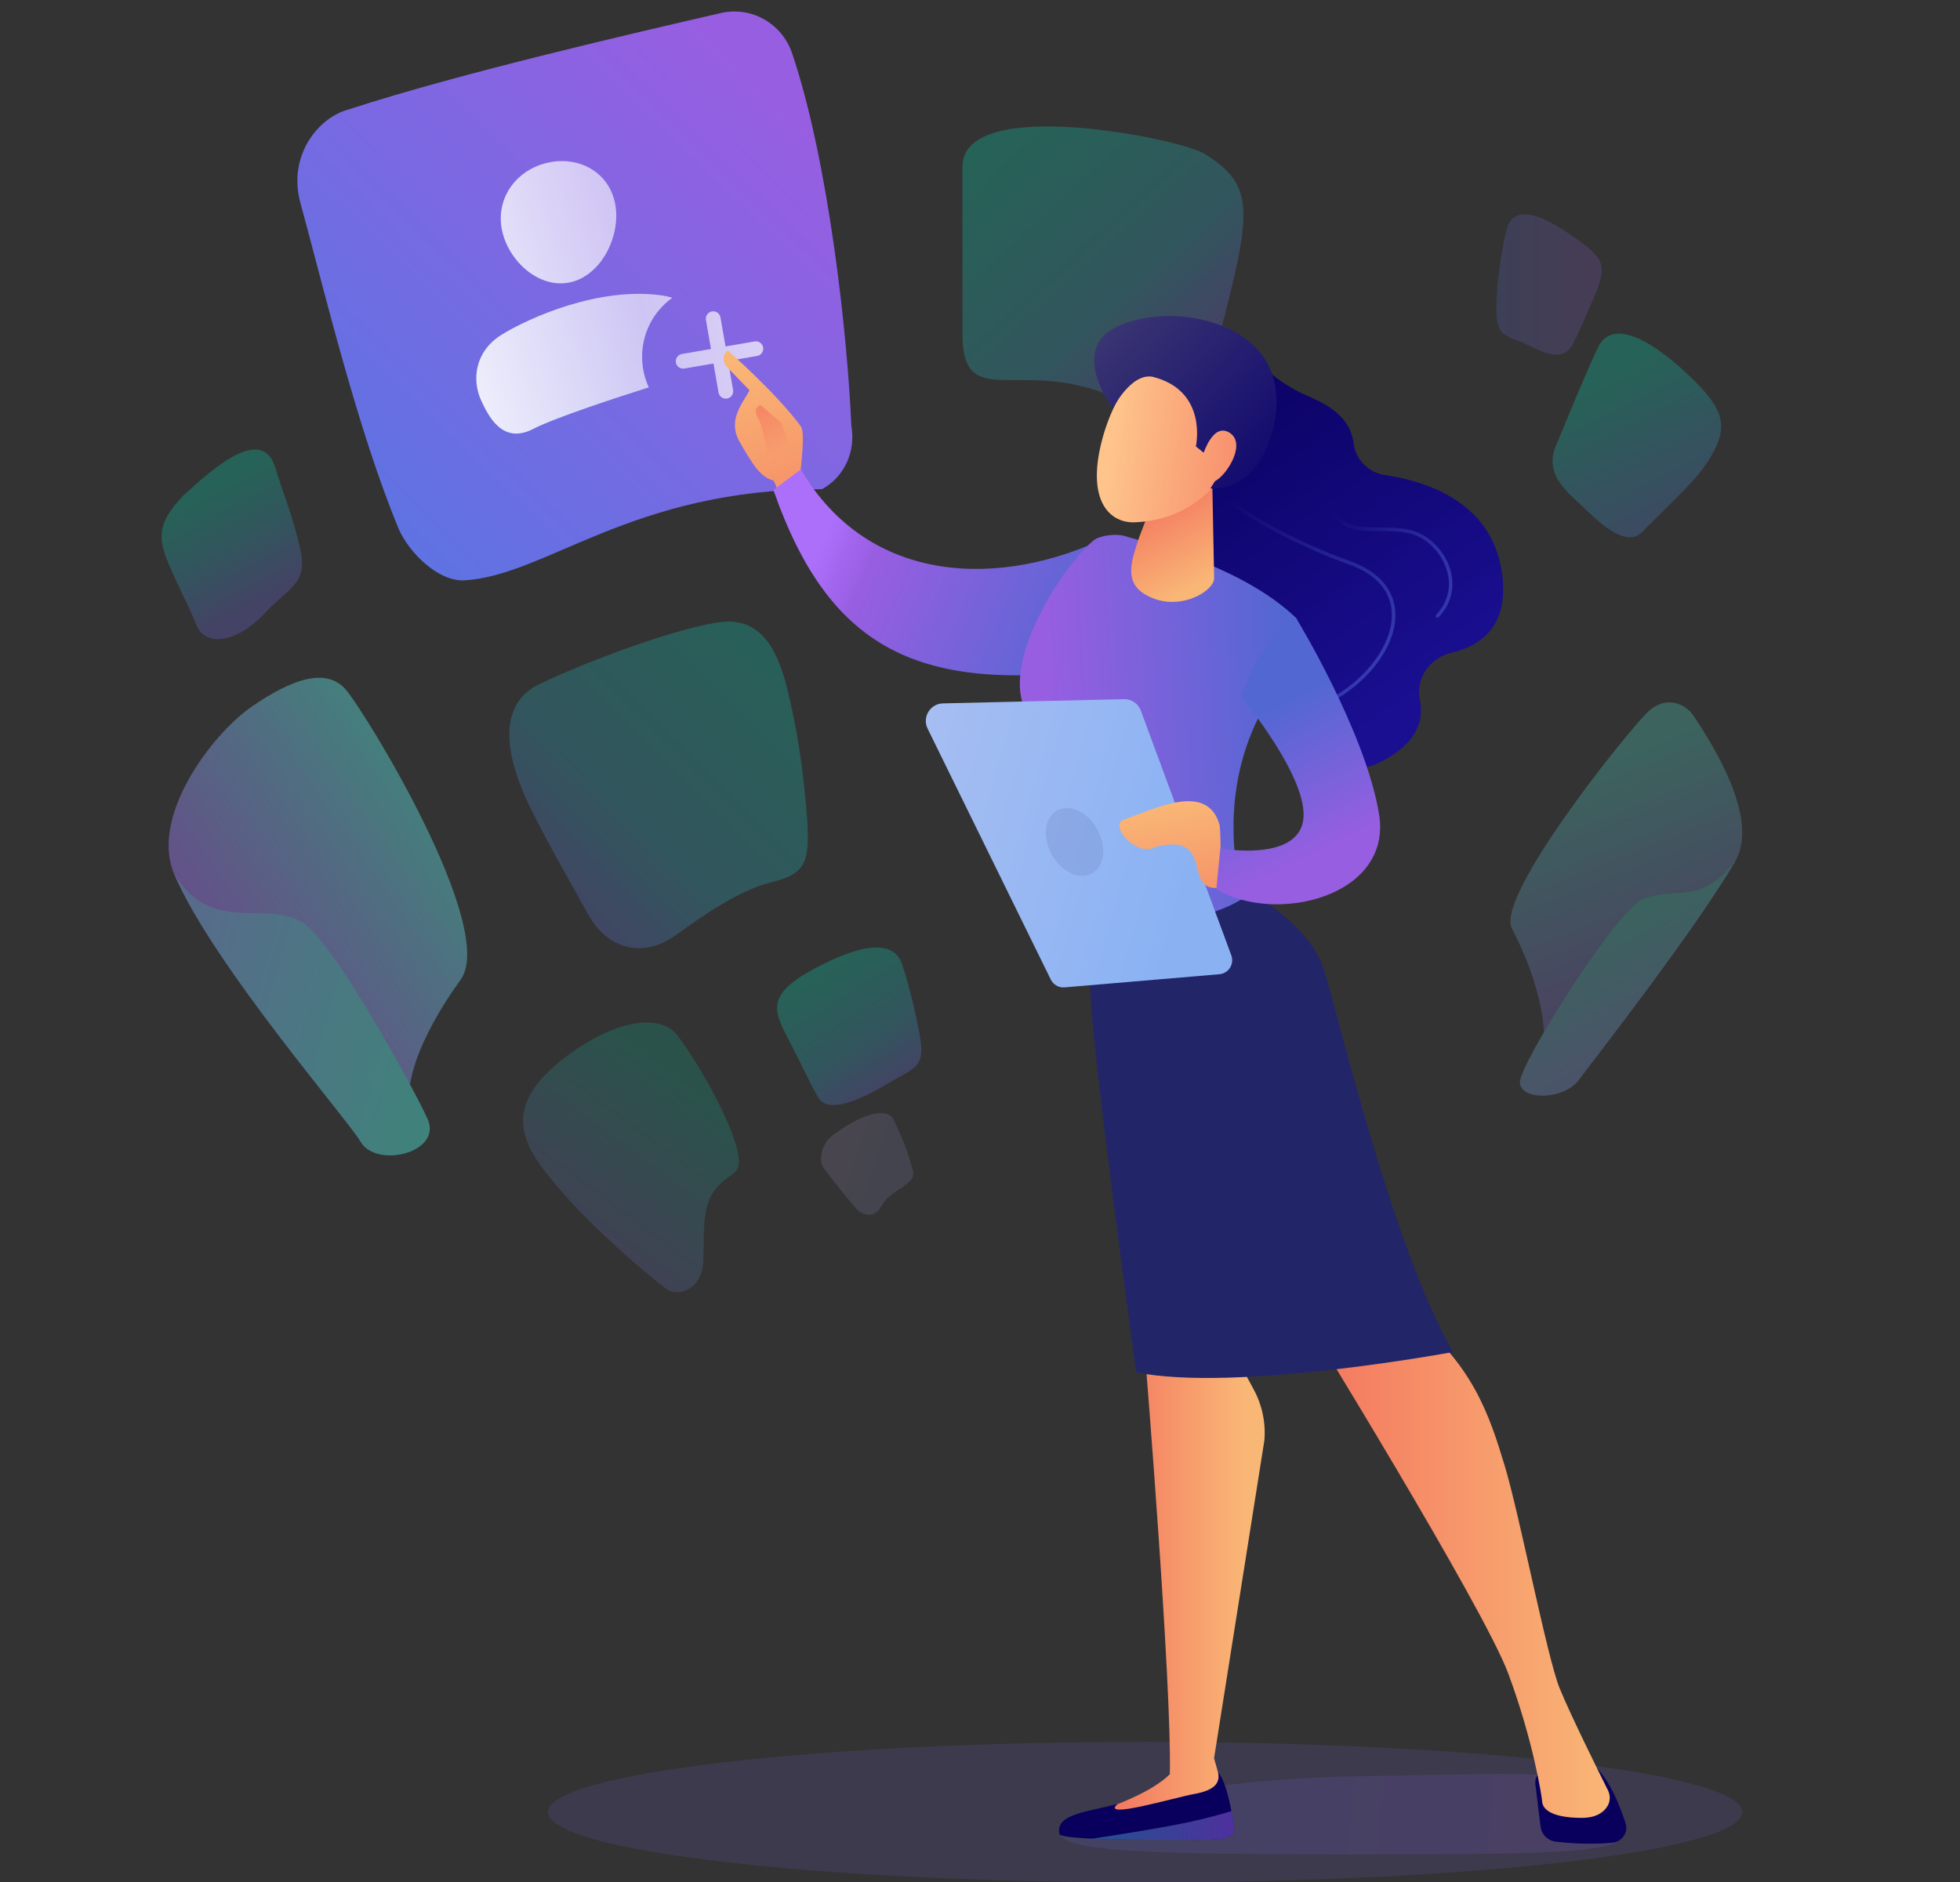 <svg width="558" height="536" viewBox="0 0 558 536" fill="none" xmlns="http://www.w3.org/2000/svg">
<rect x="0" y="0" width="558" height="536" fill="#333333" stroke="none"/>
<path opacity="0.15" d="M259.922 333.419C258 326 255.727 321.743 254.423 318.839C253.118 315.935 247.272 315.678 237.01 323.311C233.328 326.261 233.235 330.804 234.456 332.515C236.92 335.969 241.226 341.217 243.772 344.178C245.274 345.924 248.772 347.178 250.772 343.678C252.772 340.178 255.952 338.785 256.772 338.178C258.772 336.698 260.473 335.543 259.922 333.419Z" fill="url(#paint0_linear_5557_24155)"/>
<path opacity="0.3" d="M232.861 312.402C229.604 306.538 228.475 303.584 224.112 295.265C219.749 286.945 218.557 282.538 233.738 274.829C248.919 267.121 255.023 269.404 256.738 274.335C258.452 279.266 262.054 293.123 262.292 298.618C262.53 304.113 259.055 304.763 253.689 307.998C248.324 311.233 236.118 318.267 232.861 312.402Z" fill="url(#paint1_linear_5557_24155)"/>
<path opacity="0.2" d="M161 301C173.986 291.099 187.643 287.883 193 295C198.356 302.117 206.821 316.659 209.5 326C212.178 335.341 208.23 332.924 203.615 338.712C199 344.5 200.919 354.612 200.027 360.84C199.134 367.068 193.024 369.507 189.761 367.068C184.404 363.064 164.5 346.5 154 332C146.233 321.274 146.474 312.076 161 301Z" fill="url(#paint2_linear_5557_24155)"/>
<g opacity="0.3">
<path d="M449.357 307.629C445.093 313.339 437.511 308.513 437.451 303.273C442.469 297.414 438.018 278.622 430.434 264.456C425.485 255.211 464.39 206.929 469.397 202.468C474.405 198.007 479.784 200.29 482.145 203.827C487.521 211.883 501.072 233.117 494.002 245.258C482.611 264.819 452.768 303.06 449.357 307.629Z" fill="url(#paint3_linear_5557_24155)"/>
<path d="M432.702 308.153C432.642 302.912 460.257 259.007 467.851 255.982C477.144 252.281 483.837 257.955 494.002 245.258C482.611 264.819 452.768 303.06 449.357 307.628C445.092 313.339 432.762 313.393 432.702 308.153Z" fill="url(#paint4_linear_5557_24155)"/>
</g>
<path opacity="0.3" d="M150.085 228.119C154.098 236.775 161.603 249.863 167.418 260.341C173.233 270.819 183.534 272.621 192.104 266.481C200.675 260.341 210.304 253.532 219.933 251.127C229.562 248.722 230.902 245.542 229.562 230.421C228.222 215.299 226.673 206.855 224.266 196.755C221.859 186.656 217.526 176.3 206.453 177.037C195.379 177.775 167.456 188.099 153.494 194.832C139.532 201.565 146.073 219.462 150.085 228.119Z" fill="url(#paint5_linear_5557_24155)"/>
<g opacity="0.5">
<path d="M102.38 323.814C106.791 331.542 117.412 326.259 118.323 319.815C112.995 311.782 119.409 295.186 131.137 278.975C141.733 264.33 103.918 202.596 98.38 196.286C92.841 189.976 82.949 193.349 71.49 201.347C60.031 209.345 42.681 232.73 49.568 248.834C60.663 274.78 98.852 317.632 102.38 323.814Z" fill="url(#paint6_linear_5557_24155)"/>
<path d="M121.811 318.816C119.293 312.817 94.782 267.407 85.787 262.444C74.779 256.372 60.228 266.128 49.568 248.834C60.663 274.78 99.09 318.881 102.618 325.063C107.029 332.791 125.797 328.313 121.811 318.816Z" fill="url(#paint7_linear_5557_24155)"/>
</g>
<path opacity="0.3" d="M467.431 151.554C463.445 155.74 456.394 149.97 451.65 145.285C446.906 140.599 439.358 135.54 442.929 126.989C446.499 118.437 452.585 103.571 455.021 98.773C460.887 87.214 479.758 105.423 484.458 110.594C491.11 117.912 492.368 122.805 484.946 133.255C481.466 138.155 471.416 147.368 467.431 151.554Z" fill="url(#paint8_linear_5557_24155)"/>
<path opacity="0.2" d="M447.987 97.599C446.531 100.367 444.512 103.114 435.721 98.609C428.995 95.162 426 96.556 426 88.19C426 79.824 427.819 69.33 428.995 65.105C431.831 54.925 446.703 66.468 451.256 69.851C457.7 74.639 456.963 77.639 452.716 87.181C450.725 91.654 449.443 94.832 447.987 97.599Z" fill="url(#paint9_linear_5557_24155)"/>
<path opacity="0.3" d="M345.448 102.346C344.513 105.953 342.293 123.253 315.951 112.554C289.61 101.855 274 117.506 274 94.888C274 78.721 274 63.062 274 47.472C274 26.809 335.898 39.555 342.636 43.64C358.47 53.24 356.166 61.025 345.448 102.346Z" fill="url(#paint10_linear_5557_24155)"/>
<path d="M85.501 57.686C92.105 81.844 101.733 122.329 113.54 150.679C116.522 157.474 124.843 165.683 132.269 165.255C155.675 163.819 179.822 139.27 234.002 139.294C240.42 135.835 243.693 128.482 242.365 121.175C241.27 95.342 235.912 45.931 225.478 15.092C222.538 6.563 213.784 1.7 205.147 3.731C181.174 9.274 131.056 20.79 99.413 31.113C90.252 33.503 81.936 44.641 85.501 57.686Z" fill="url(#paint11_linear_5557_24155)"/>
<path fill-rule="evenodd" clip-rule="evenodd" d="M175.23 58.574C176.661 67.619 170.941 78.764 161.979 80.467C153.016 82.171 144.205 73.787 142.773 64.743C141.343 55.698 147.593 47.901 156.556 46.198C165.518 44.495 173.798 49.53 175.23 58.574ZM191.389 84.806C190.55 84.516 189.628 84.292 188.62 84.144C170.525 81.502 150.409 90.592 142.813 95.311C135.217 100.029 134.207 108.144 137.049 114.184L137.056 114.199C138.926 118.172 142.931 126.684 151.677 122.194C158.229 118.831 176.12 113.021 184.714 110.309C183.606 107.917 182.938 105.267 182.82 102.461C182.517 95.222 185.952 88.7 191.389 84.806ZM200.974 91.102C200.776 89.96 201.543 88.874 202.686 88.676C203.83 88.478 204.917 89.243 205.116 90.385L206.55 98.655L214.832 97.221C215.976 97.023 217.064 97.788 217.262 98.93C217.46 100.072 216.693 101.158 215.55 101.356L207.267 102.789L208.702 111.059C208.9 112.201 208.134 113.287 206.99 113.485C205.847 113.683 204.759 112.917 204.561 111.776L203.126 103.506L194.844 104.94C193.701 105.138 192.613 104.372 192.415 103.231C192.217 102.089 192.983 101.003 194.127 100.805L202.409 99.371L200.974 91.102Z" fill="url(#paint12_linear_5557_24155)"/>
<path opacity="0.3" d="M55.959 178.118C58.205 183.748 66.753 183.81 75.387 174.601C82.118 167.422 87.519 166.269 85.613 157.016C83.706 147.763 79.965 138.681 78.454 133.403C74.817 120.688 60.56 133.403 52.25 141.046C42.666 150.987 45.614 155.402 51.063 167.32C53.618 172.908 53.712 172.488 55.959 178.118Z" fill="url(#paint13_linear_5557_24155)"/>
<ellipse opacity="0.15" cx="326" cy="516" rx="170" ry="20" fill="#796AE2"/>
<path opacity="0.15" d="M462 519.5C465.779 527.113 451.786 528 396.279 528C340.773 528 302 528.167 302 522C302 515.833 340.773 505.669 396.279 505.669C447.875 504.654 453.938 503.259 462 519.5Z" fill="url(#paint14_linear_5557_24155)"/>
<path d="M220.189 136.799C221.264 138.288 223.919 148.118 225.502 148.178C228.182 148.279 229.561 137.446 227.877 134.843C227.964 132.633 229.316 123.167 227.985 121.368C220.895 111.781 207.152 99.765 207.152 99.765C204.83 102.04 206.742 104.271 206.742 104.271L213.41 111.16C212.016 113.661 210.313 115.771 209.517 118.794C208.913 121.083 209.282 123.531 210.448 125.615C211.618 127.706 213.216 130.425 214.724 132.552C217.583 136.582 220.189 136.799 220.189 136.799Z" fill="url(#paint15_linear_5557_24155)"/>
<path d="M216.493 115.293L222.464 120.427L224.338 125.537L219.013 131.526C219.013 131.526 217.224 121.387 215.892 119.191C214.562 116.997 215.253 115.936 216.493 115.293Z" fill="url(#paint16_linear_5557_24155)"/>
<path d="M437.113 508.115L438.586 520.098C438.863 522.371 440.677 524.172 442.975 524.433C446.86 524.869 453.092 525.319 459.197 524.686C461.872 524.404 463.615 521.724 462.797 519.191C461.31 514.561 458.592 507.616 454.665 503.535H441.225C438.735 503.521 436.814 505.674 437.113 508.115Z" fill="url(#paint17_linear_5557_24155)"/>
<path d="M328.39 374.273L326.12 387.473C326.12 387.473 333.623 479.74 333.051 505.2C326.186 511.99 311.212 515.942 306.735 518.213L348.497 513.615V510.858L345.636 500.674L359.958 410.168C360.378 405.158 359.339 400.134 356.948 395.701L350.005 382.797L328.39 374.273Z" fill="url(#paint18_linear_5557_24155)"/>
<path d="M370.807 373.975C370.807 373.975 422.321 457.496 429.4 476.558C436.479 495.626 438.955 511.528 439.047 513.034C439.197 515.384 442.156 517.643 450.317 517.643C454.529 517.643 456.592 515.975 457.602 514.357C458.463 512.978 458.506 511.254 457.78 509.797C455.205 504.647 447.037 488.174 444.006 480.702C440.392 471.787 432.623 431.363 428.361 417.312C424.099 403.26 419.283 388.012 400.721 373.975C400.721 373.989 380.974 361.633 370.807 373.975Z" fill="url(#paint19_linear_5557_24155)"/>
<path d="M339.916 510.858C346.209 509.727 347.353 507.464 346.781 504.635C349.45 507.652 350.9 517.308 351.357 520.477C351.929 524.437 345.637 523.871 334.195 523.871C322.753 523.871 301.587 523.871 301.587 522.174C300.442 516.516 309.596 515.95 318.177 513.687C313.028 518.213 334.512 511.83 339.916 510.858Z" fill="url(#paint20_linear_5557_24155)"/>
<path opacity="0.5" fill-rule="evenodd" clip-rule="evenodd" d="M350.573 515.703C350.947 517.685 351.206 519.433 351.356 520.476C351.861 523.971 347.02 523.942 338.013 523.886C336.813 523.879 335.539 523.871 334.194 523.871C327.702 523.871 318.08 523.871 310.969 523.561C318.805 522.402 331.73 520.326 338.771 518.779C344.241 517.576 348.164 516.474 350.573 515.703Z" fill="url(#paint21_linear_5557_24155)"/>
<path d="M358.769 103.316C358.769 103.316 362.926 108.44 370.985 112.158C375.476 114.233 384.219 117.298 385.374 126.248C385.97 130.868 389.528 134.573 394.315 135.279C406.241 137.034 424.623 142.986 427.566 162.895C429.812 178.092 421.753 183.853 413.297 185.843C407.087 187.309 402.961 193.115 404.217 199.143C405.423 204.926 403.626 211.607 393.206 216.893C369.857 228.736 346.541 188.833 346.541 188.833L341.758 119.163L358.769 103.316Z" fill="url(#paint22_linear_5557_24155)"/>
<path opacity="0.5" d="M378.048 140.772C380.194 156.396 395.205 147.437 404.698 152.69C411.817 156.628 416.767 167.365 409.235 175.391" stroke="url(#paint23_linear_5557_24155)" stroke-linecap="round"/>
<path opacity="0.5" d="M347.429 138.502C347.996 144.366 371.925 155.982 383.719 160.068C405.833 167.729 396.761 189.579 379.183 199.226" stroke="url(#paint24_linear_5557_24155)" stroke-linecap="round"/>
<path d="M376.682 275.477C372.049 261.509 351.451 251.578 351.451 251.578C330.443 264.205 311.918 255.432 311.918 255.432C311.918 255.432 309.351 265.128 310.634 286.092C311.918 307.055 323.463 390.775 323.463 390.775C351.804 396.52 413.63 384.995 413.63 384.995C395.577 352.909 381.315 289.437 376.682 275.477Z" fill="#222669"/>
<path d="M315.778 152.695C285 167.695 247.394 166.733 227.975 133.67L220.186 139.529C236.63 186.633 263.5 198.221 318.895 189.742L315.778 152.695Z" fill="url(#paint25_linear_5557_24155)"/>
<path d="M353.667 255.978C343.382 212.363 367.982 189.668 372.426 184.964C372.901 184.462 368.952 175.935 368.952 175.935C354.333 161.889 328.926 155.134 319.956 152.572C317.756 151.943 313.133 152.43 311.355 153.87C303.655 160.095 287.672 183.915 290.726 198.659C292.926 209.274 311.979 255.358 311.979 255.358C311.979 255.358 332.659 268.605 353.667 255.978Z" fill="url(#paint26_linear_5557_24155)"/>
<path d="M324.786 202.352C324.045 200.349 322.115 199.038 319.98 199.087L268.461 200.29C264.812 200.375 262.48 204.215 264.089 207.492L299.157 278.936C299.883 280.416 301.443 281.298 303.086 281.159L347.134 277.412C349.767 277.188 351.464 274.517 350.548 272.038L324.786 202.352Z" fill="url(#paint27_linear_5557_24155)"/>
<path opacity="0.1" d="M302.612 230.191C298.488 230.958 296.623 235.862 298.447 241.145C300.27 246.429 305.092 250.09 309.216 249.324C313.34 248.558 315.205 243.654 313.381 238.37C311.557 233.087 306.736 229.425 302.612 230.191Z" fill="#222669"/>
<path d="M347.226 252.764C347.226 252.764 347.841 240.78 347.225 234.98C343.748 222.409 328.594 230.48 320.21 233.278C315.106 234.98 324.096 244.234 328.715 241.223C346.293 236.683 336.373 254.303 347.226 252.764Z" fill="url(#paint28_linear_5557_24155)"/>
<path d="M368.975 175.958C368.975 175.958 388.671 208.172 392.599 231.76C396.527 255.347 363 263.378 346.293 253.141L347.424 241.584C347.424 241.584 369.031 245.516 370.992 233.722C372.959 221.928 353.312 198.34 353.312 198.34C353.312 198.34 359.159 179.889 368.975 175.958Z" fill="url(#paint29_linear_5557_24155)"/>
<path d="M345.154 138.502L345.652 164.578C345.841 168.343 335.006 174.894 325.721 169.082C319.712 165.32 322.444 158.782 324.331 152.959L327.778 143.894C327.893 141.588 329.527 139.636 331.774 139.108L339.947 137.202C343.093 136.472 344.993 135.274 345.154 138.502Z" fill="url(#paint30_linear_5557_24155)"/>
<path d="M327.646 102.334C327.646 102.334 317.795 109.011 313.564 126.007C309.333 143.002 316.208 149.1 323.26 148.726C330.312 148.352 340.537 146.171 349.395 133.975C360.842 119.774 340.558 94.175 327.646 102.334Z" fill="url(#paint31_linear_5557_24155)"/>
<path fill-rule="evenodd" clip-rule="evenodd" d="M328.144 107.288C344.021 111.261 340.461 127.115 340.461 127.115L342.67 128.899C343.888 125.667 346.301 121.135 349.813 123.08C355.079 125.997 349.442 135.169 345.876 137.034C345.138 138.272 344.595 139.069 344.595 139.069C344.595 139.069 351.4 140.204 357.637 132.827C362.174 126.691 366.143 113.815 361.039 103.883C353.455 89.128 328.711 86.858 316.803 93.668C304.895 100.478 316.803 116.368 316.803 116.368C316.803 116.368 321.907 106.153 328.144 107.288Z" fill="url(#paint32_linear_5557_24155)"/>
<defs>
<linearGradient id="paint0_linear_5557_24155" x1="250.225" y1="339.598" x2="235.844" y2="334.684" gradientUnits="userSpaceOnUse">
<stop stop-color="#9DA9EB"/>
<stop offset="1" stop-color="#C8ADEB"/>
</linearGradient>
<linearGradient id="paint1_linear_5557_24155" x1="241.036" y1="270.01" x2="262.973" y2="304.582" gradientUnits="userSpaceOnUse">
<stop stop-color="#07CFAB"/>
<stop offset="0.607" stop-color="#2EA5BD"/>
<stop offset="1" stop-color="#6B65D8"/>
</linearGradient>
<linearGradient id="paint2_linear_5557_24155" x1="212.563" y1="305.662" x2="158.859" y2="378.265" gradientUnits="userSpaceOnUse">
<stop offset="0.141" stop-color="#07CFAB"/>
<stop offset="0.9" stop-color="#985EE2"/>
</linearGradient>
<linearGradient id="paint3_linear_5557_24155" x1="456.943" y1="215.672" x2="484.221" y2="284.733" gradientUnits="userSpaceOnUse">
<stop stop-color="#4FD5C3"/>
<stop offset="1" stop-color="#825ACA"/>
</linearGradient>
<linearGradient id="paint4_linear_5557_24155" x1="457.935" y1="256.982" x2="487.714" y2="314.545" gradientUnits="userSpaceOnUse">
<stop stop-color="#45D9BE"/>
<stop offset="1" stop-color="#A57DFF"/>
</linearGradient>
<linearGradient id="paint5_linear_5557_24155" x1="234.632" y1="176.774" x2="153.345" y2="258.763" gradientUnits="userSpaceOnUse">
<stop stop-color="#07CFAB"/>
<stop offset="0.683" stop-color="#2EA5BD"/>
<stop offset="1" stop-color="#6B65D8"/>
</linearGradient>
<linearGradient id="paint6_linear_5557_24155" x1="113" y1="203" x2="46.463" y2="249.291" gradientUnits="userSpaceOnUse">
<stop stop-color="#4FD5C3"/>
<stop offset="1" stop-color="#966DDF"/>
</linearGradient>
<linearGradient id="paint7_linear_5557_24155" x1="132.144" y1="321.737" x2="-21.835" y2="278.819" gradientUnits="userSpaceOnUse">
<stop stop-color="#45D9BE"/>
<stop offset="1" stop-color="#A57DFF"/>
</linearGradient>
<linearGradient id="paint8_linear_5557_24155" x1="454.84" y1="89.877" x2="490.018" y2="157.574" gradientUnits="userSpaceOnUse">
<stop offset="0.207" stop-color="#07CFAB"/>
<stop offset="0.515" stop-color="#2EA5BD"/>
<stop offset="1" stop-color="#6B65D8"/>
</linearGradient>
<linearGradient id="paint9_linear_5557_24155" x1="425.15" y1="81" x2="457.366" y2="81.275" gradientUnits="userSpaceOnUse">
<stop stop-color="#5E73E2"/>
<stop offset="1" stop-color="#985EE2"/>
</linearGradient>
<linearGradient id="paint10_linear_5557_24155" x1="284.244" y1="37.963" x2="341.694" y2="100.679" gradientUnits="userSpaceOnUse">
<stop stop-color="#07CFAB"/>
<stop offset="0.684" stop-color="#2EA5BD"/>
<stop offset="1" stop-color="#6B65D8"/>
</linearGradient>
<linearGradient id="paint11_linear_5557_24155" x1="85.264" y1="128.823" x2="202.457" y2="7.38" gradientUnits="userSpaceOnUse">
<stop stop-color="#5E73E2"/>
<stop offset="1" stop-color="#985EE2"/>
</linearGradient>
<linearGradient id="paint12_linear_5557_24155" x1="137.011" y1="133.222" x2="244.09" y2="104.848" gradientUnits="userSpaceOnUse">
<stop stop-color="white" stop-opacity="0.9"/>
<stop offset="0.504" stop-color="white" stop-opacity="0.62"/>
<stop offset="1" stop-color="white" stop-opacity="0.75"/>
</linearGradient>
<linearGradient id="paint13_linear_5557_24155" x1="53" y1="124.903" x2="88.065" y2="191.943" gradientUnits="userSpaceOnUse">
<stop offset="0.207" stop-color="#07CFAB"/>
<stop offset="0.436" stop-color="#2EA5BD"/>
<stop offset="0.678" stop-color="#6B65D8"/>
</linearGradient>
<linearGradient id="paint14_linear_5557_24155" x1="297.451" y1="516.559" x2="468.802" y2="530.264" gradientUnits="userSpaceOnUse">
<stop stop-color="#5E73E2"/>
<stop offset="1" stop-color="#985EE2"/>
</linearGradient>
<linearGradient id="paint15_linear_5557_24155" x1="211.348" y1="101.3" x2="234.24" y2="167.245" gradientUnits="userSpaceOnUse">
<stop stop-color="#F9B776"/>
<stop offset="1" stop-color="#F47960"/>
</linearGradient>
<linearGradient id="paint16_linear_5557_24155" x1="229.135" y1="143.147" x2="211.554" y2="108.168" gradientUnits="userSpaceOnUse">
<stop stop-color="#F9B776"/>
<stop offset="1" stop-color="#F47960"/>
</linearGradient>
<linearGradient id="paint17_linear_5557_24155" x1="386.305" y1="788.685" x2="347.292" y2="960.559" gradientUnits="userSpaceOnUse">
<stop stop-color="#09005D"/>
<stop offset="1" stop-color="#1A0F91"/>
</linearGradient>
<linearGradient id="paint18_linear_5557_24155" x1="354.33" y1="444.99" x2="318.288" y2="444.99" gradientUnits="userSpaceOnUse">
<stop stop-color="#F9B776"/>
<stop offset="1" stop-color="#F47960"/>
</linearGradient>
<linearGradient id="paint19_linear_5557_24155" x1="458.294" y1="443.071" x2="377.814" y2="443.071" gradientUnits="userSpaceOnUse">
<stop stop-color="#F9B776"/>
<stop offset="1" stop-color="#F47960"/>
</linearGradient>
<linearGradient id="paint20_linear_5557_24155" x1="448.973" y1="732.749" x2="462.248" y2="874.653" gradientUnits="userSpaceOnUse">
<stop stop-color="#09005D"/>
<stop offset="1" stop-color="#1A0F91"/>
</linearGradient>
<linearGradient id="paint21_linear_5557_24155" x1="283.498" y1="526.513" x2="352.999" y2="524.025" gradientUnits="userSpaceOnUse">
<stop stop-color="#07CFAB"/>
<stop offset="1" stop-color="#985EE2"/>
</linearGradient>
<linearGradient id="paint22_linear_5557_24155" x1="331.859" y1="99.949" x2="402.505" y2="201.349" gradientUnits="userSpaceOnUse">
<stop stop-color="#09005D"/>
<stop offset="1" stop-color="#1A0F91"/>
</linearGradient>
<linearGradient id="paint23_linear_5557_24155" x1="415.472" y1="169.148" x2="375.775" y2="158.382" gradientUnits="userSpaceOnUse">
<stop stop-color="#5367D2"/>
<stop offset="1" stop-color="#5367D2" stop-opacity="0"/>
</linearGradient>
<linearGradient id="paint24_linear_5557_24155" x1="396.194" y1="185.606" x2="344.566" y2="150.461" gradientUnits="userSpaceOnUse">
<stop stop-color="#5367D2"/>
<stop offset="1" stop-color="#5367D2" stop-opacity="0"/>
</linearGradient>
<linearGradient id="paint25_linear_5557_24155" x1="319.077" y1="170.85" x2="241.468" y2="137.171" gradientUnits="userSpaceOnUse">
<stop stop-color="#5367D2"/>
<stop offset="0.824" stop-color="#985EE2"/>
<stop offset="1" stop-color="#AC6FFA"/>
</linearGradient>
<linearGradient id="paint26_linear_5557_24155" x1="366.141" y1="192.984" x2="297.529" y2="196.949" gradientUnits="userSpaceOnUse">
<stop stop-color="#5367D2"/>
<stop offset="1" stop-color="#985EE2"/>
</linearGradient>
<linearGradient id="paint27_linear_5557_24155" x1="252.221" y1="212.97" x2="341.373" y2="237.999" gradientUnits="userSpaceOnUse">
<stop stop-color="#A9BFF2"/>
<stop offset="1" stop-color="#8AB2F3"/>
</linearGradient>
<linearGradient id="paint28_linear_5557_24155" x1="327.118" y1="229.444" x2="335.031" y2="275.431" gradientUnits="userSpaceOnUse">
<stop stop-color="#F9B776"/>
<stop offset="1" stop-color="#F47960"/>
</linearGradient>
<linearGradient id="paint29_linear_5557_24155" x1="358.201" y1="203.767" x2="377.183" y2="242.918" gradientUnits="userSpaceOnUse">
<stop stop-color="#5367D2"/>
<stop offset="1" stop-color="#985EE2"/>
</linearGradient>
<linearGradient id="paint30_linear_5557_24155" x1="341.755" y1="166.504" x2="329.055" y2="142.145" gradientUnits="userSpaceOnUse">
<stop stop-color="#F9B776"/>
<stop offset="1" stop-color="#F47960"/>
</linearGradient>
<linearGradient id="paint31_linear_5557_24155" x1="316.234" y1="127.719" x2="367.836" y2="134.518" gradientUnits="userSpaceOnUse">
<stop stop-color="#FEC48B"/>
<stop offset="1" stop-color="#F47960"/>
</linearGradient>
<linearGradient id="paint32_linear_5557_24155" x1="315.109" y1="93.668" x2="363.347" y2="139.596" gradientUnits="userSpaceOnUse">
<stop stop-color="#3A3572"/>
<stop offset="1" stop-color="#0E056E"/>
</linearGradient>
</defs>
</svg>
